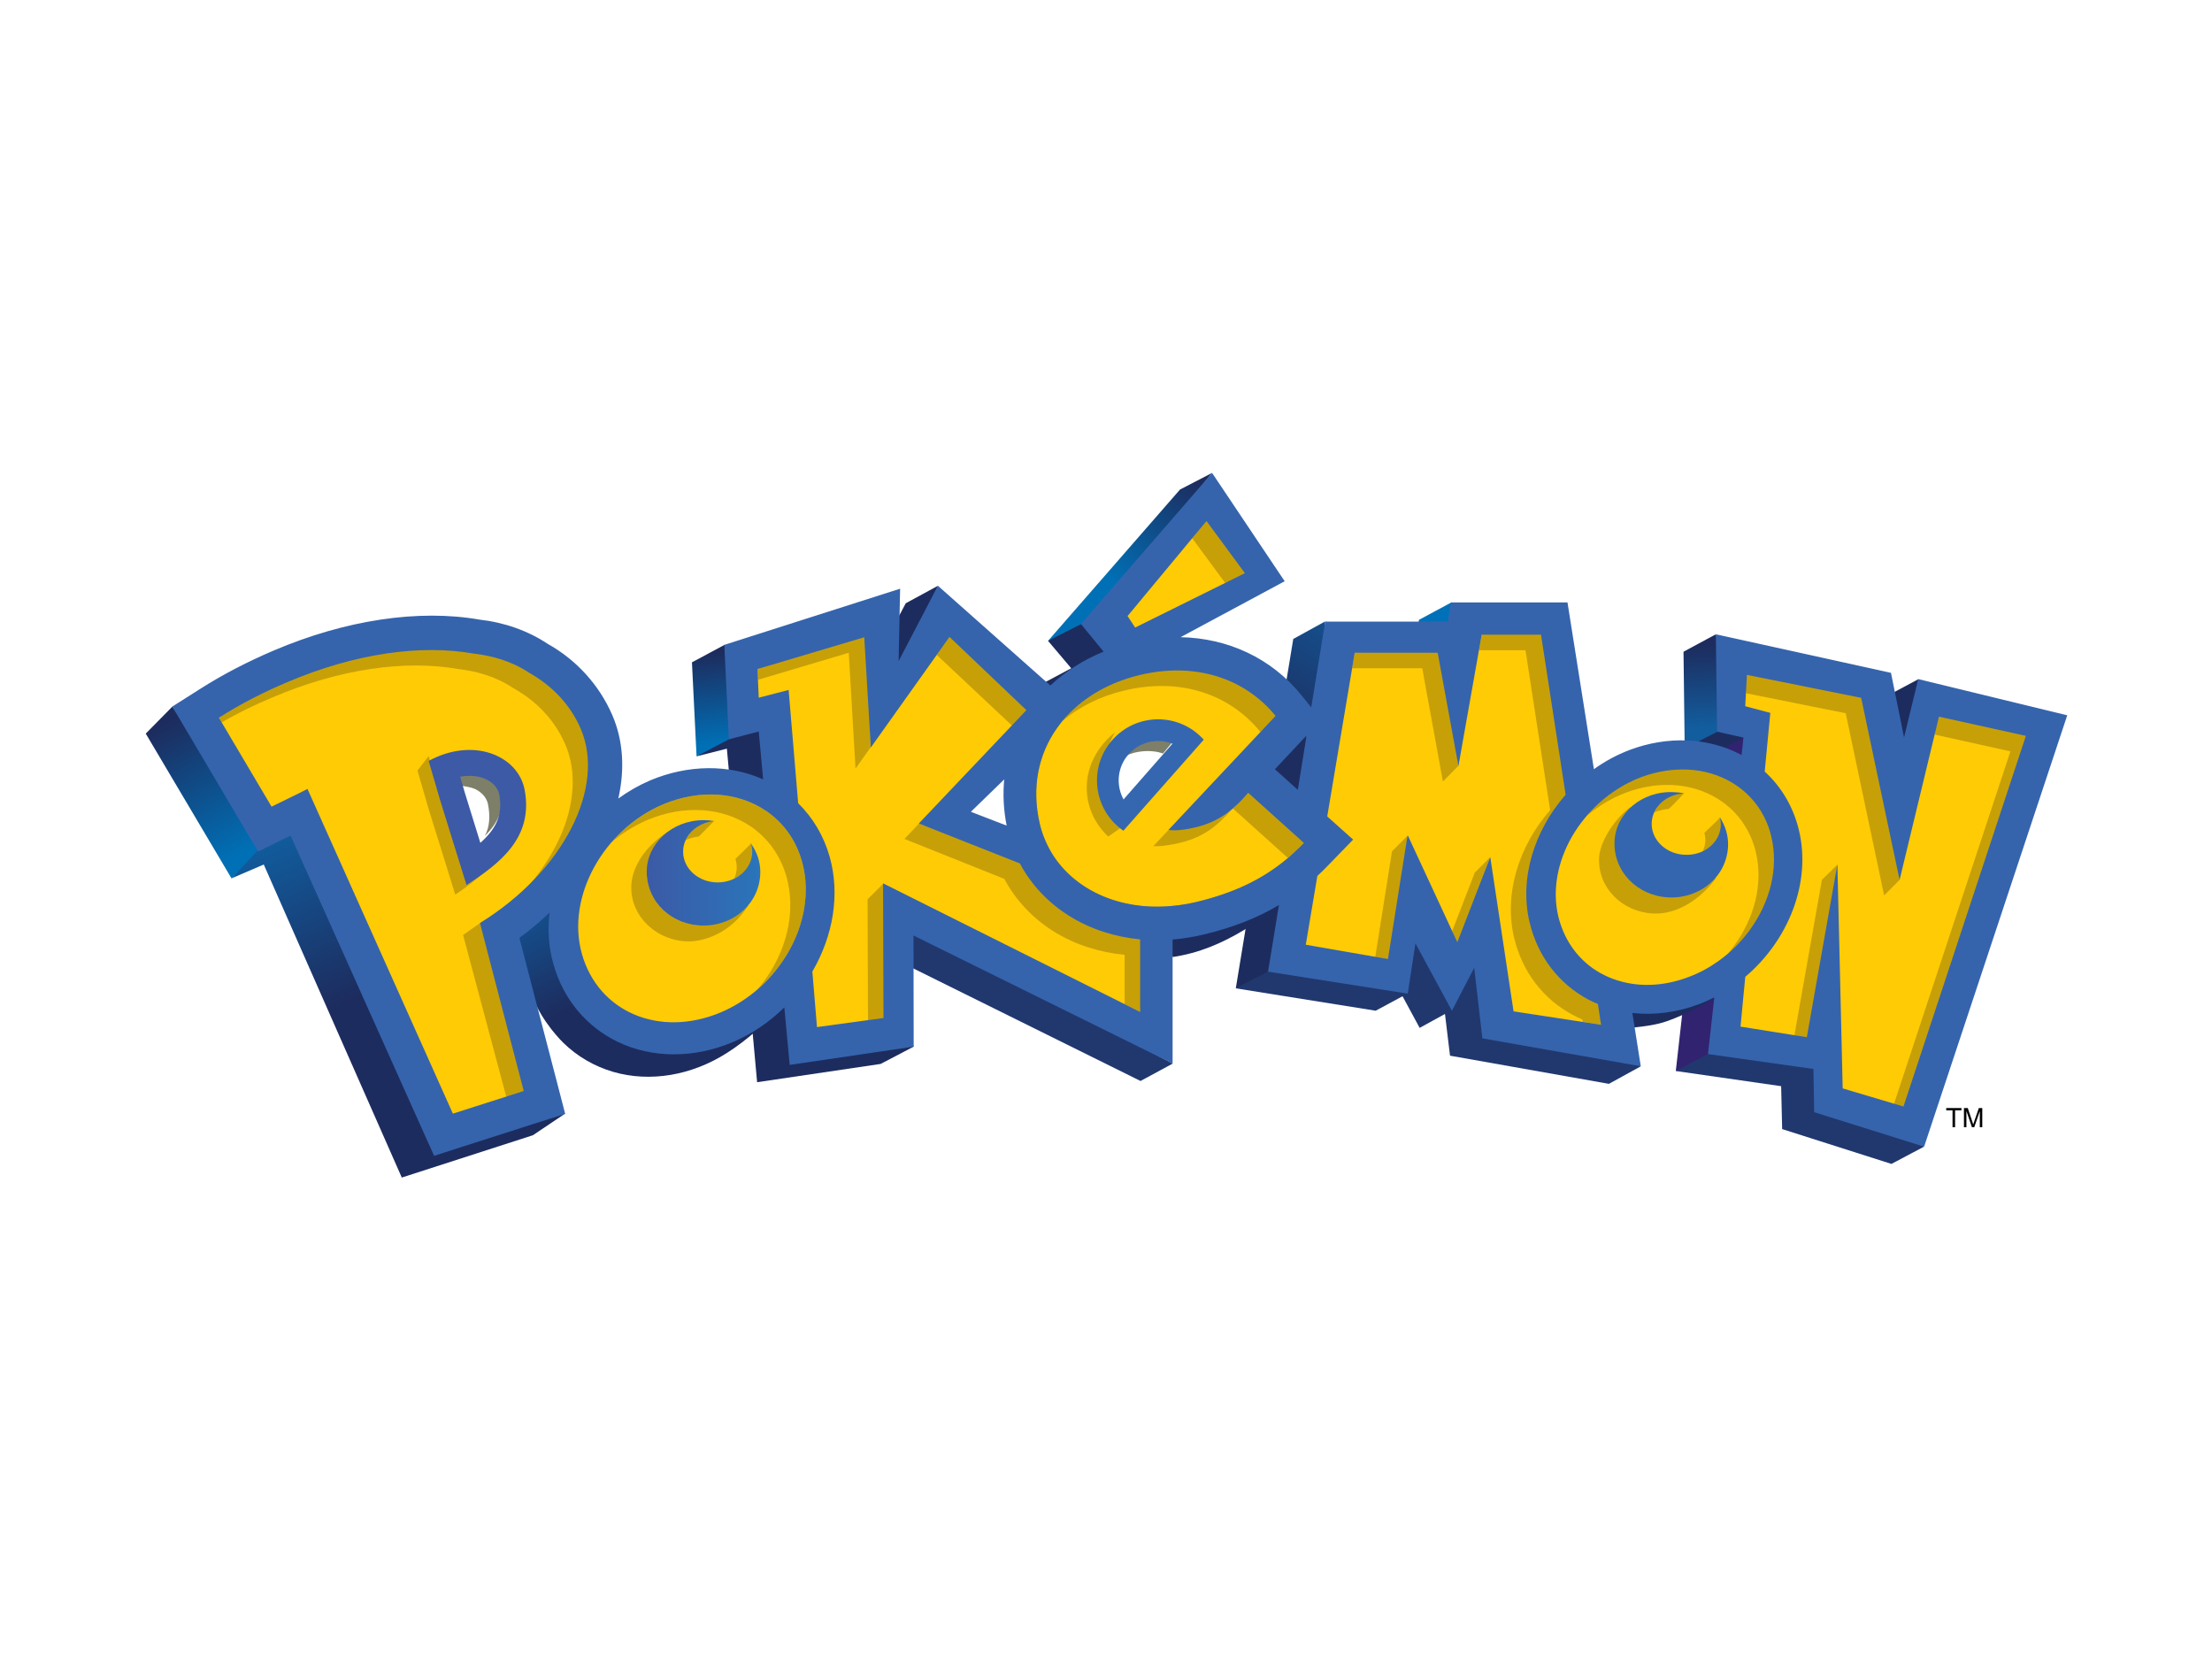 <?xml version="1.0" encoding="utf-8"?>
<!-- Generator: Adobe Illustrator 14.0.0, SVG Export Plug-In . SVG Version: 6.00 Build 43363)  -->
<!DOCTYPE svg PUBLIC "-//W3C//DTD SVG 1.1//EN" "http://www.w3.org/Graphics/SVG/1.1/DTD/svg11.dtd">
<svg version="1.1"
	 id="pokemon" xmlns:dc="http://purl.org/dc/elements/1.1/" xmlns:cc="http://creativecommons.org/ns#" xmlns:rdf="http://www.w3.org/1999/02/22-rdf-syntax-ns#" xmlns:svg="http://www.w3.org/2000/svg" xmlns:sodipodi="http://sodipodi.sourceforge.net/DTD/sodipodi-0.dtd" xmlns:inkscape="http://www.inkscape.org/namespaces/inkscape" inkscape:version="0.48.4 r9939" sodipodi:docname="English_PokÃƒÂ©mon_logo.svg"
	 xmlns="http://www.w3.org/2000/svg" xmlns:xlink="http://www.w3.org/1999/xlink" x="0px" y="0px" width="400px" height="300px"
	 viewBox="0 0 400 300" enable-background="new 0 0 400 300" xml:space="preserve">
<sodipodi:namedview  id="namedview103" borderopacity="1" bordercolor="#666666" showgrid="false" pagecolor="#ffffff" guidetolerance="10" inkscape:cy="49.407001" gridtolerance="10" inkscape:cx="134.7345" objecttolerance="10" inkscape:zoom="4.1563223" inkscape:current-layer="Layer_1" inkscape:window-y="-8" inkscape:window-x="-8" inkscape:window-height="706" inkscape:window-width="1280" inkscape:pageshadow="2" inkscape:pageopacity="0" inkscape:window-maximized="1">
	</sodipodi:namedview>
<linearGradient id="polygon16_1_" gradientUnits="userSpaceOnUse" x1="473.678" y1="1526.911" x2="460.761" y2="1502.838" gradientTransform="matrix(1 0 0 1 -430.171 -1372.371)">
	<stop  offset="0" style="stop-color:#0070B6"/>
	<stop  offset="1" style="stop-color:#1D2C5E"/>
</linearGradient>
<polygon id="polygon16" fill="url(#polygon16_1_)" points="26.356,132.66 41.863,158.837 48.054,152.932 31.177,127.763 "/>
<polygon id="polygon18" fill="#0071B9" points="256.6,112.086 255.999,115.537 263.418,113.143 262.491,108.917 "/>
<linearGradient id="polygon25_1_" gradientUnits="userSpaceOnUse" x1="631.217" y1="1477.731" x2="647.612" y2="1460.164" gradientTransform="matrix(1 0 0 1 -430.171 -1372.371)">
	<stop  offset="0" style="stop-color:#0070B6"/>
	<stop  offset="1" style="stop-color:#1D2C5E"/>
</linearGradient>
<polygon id="polygon25" fill="url(#polygon25_1_)" points="213.385,88.52 189.519,115.887 196.464,113.89 219.185,85.52 "/>
<polygon id="polygon27" fill="#1D2C5E" points="341.056,125.939 346.915,122.816 345.24,137.485 "/>
<polygon id="polygon29" fill="#1D2C5E" points="304.647,135.346 309.854,136.411 316.501,133.185 310.732,131.033 "/>
<linearGradient id="polygon36_1_" gradientUnits="userSpaceOnUse" x1="559.687" y1="1507.022" x2="557.732" y2="1490.596" gradientTransform="matrix(1 0 0 1 -430.171 -1372.371)">
	<stop  offset="0" style="stop-color:#0070B6"/>
	<stop  offset="1" style="stop-color:#1D2C5E"/>
</linearGradient>
<polygon id="polygon36" fill="url(#polygon36_1_)" points="125.127,119.77 125.96,136.769 133.226,133.832 131.052,116.592 "/>
<linearGradient id="polygon43_1_" gradientUnits="userSpaceOnUse" x1="738.785" y1="1503.86" x2="738.004" y2="1489.034" gradientTransform="matrix(1 0 0 1 -430.171 -1372.371)">
	<stop  offset="0" style="stop-color:#125D9E"/>
	<stop  offset="1" style="stop-color:#1D2C5E"/>
</linearGradient>
<polygon id="polygon43" fill="url(#polygon43_1_)" points="310.282,114.697 304.433,117.854 304.647,135.346 310.536,132.328 
	312.383,123.862 "/>
<polygon id="polygon45" fill="#312370" points="309.479,136.46 303.038,193.673 313.335,191.643 315.35,133.375 "/>
<polygon id="polygon47" fill="#21386E" points="322.088,196.416 322.27,204.175 342.035,210.474 347.917,207.357 328.523,192.332 
	308.88,190.605 303.038,193.673 "/>
<polygon id="polygon49" fill="#21386E" points="248.766,182.77 253.623,180.154 256.719,185.873 261.297,183.357 262.209,190.9 
	290.943,195.994 296.685,192.837 257.062,168.693 228.955,173.512 223.471,178.723 "/>
<linearGradient id="polygon56_1_" gradientUnits="userSpaceOnUse" x1="684.065" y1="1482.489" x2="666.859" y2="1509.862" gradientTransform="matrix(1 0 0 1 -430.171 -1372.371)">
	<stop  offset="0" style="stop-color:#125D9E"/>
	<stop  offset="1" style="stop-color:#1D2C5E"/>
</linearGradient>
<polygon id="polygon56" fill="url(#polygon56_1_)" points="239.616,112.377 233.863,115.543 223.471,178.723 229.292,175.699 
	239.267,140.224 "/>
<polygon id="polygon58" fill="#1D2C5E" points="193.714,120.846 189.132,123.286 189.516,124.815 200.423,117.887 195.656,112.771 
	189.519,115.887 "/>
<polygon id="polygon60" fill="#21386E" points="206.243,195.476 159.385,172.264 165.267,167.816 212.075,192.326 "/>
<polygon id="polygon62" fill="#1D2C5E" points="163.788,109.088 156.687,122.555 164.19,120.282 169.604,105.933 "/>
<linearGradient id="path69_1_" gradientUnits="userSpaceOnUse" x1="531.793" y1="1526.393" x2="543.524" y2="1549.465" gradientTransform="matrix(1 0 0 1 -430.171 -1372.371)">
	<stop  offset="0" style="stop-color:#105FA1"/>
	<stop  offset="1" style="stop-color:#1D2C5E"/>
</linearGradient>
<path id="path69" fill="url(#path69_1_)" d="M99.382,164.717l-5.99,4.113c0,0,1.271,6.684,2.91,11.334
	c1.647,4.666,5.571,8.414,5.571,8.414c2.52,2.463,5.606,4.257,9.052,5.262c6.627,1.906,14.105,0.664,20.526-3.432
	c1.68-1.062,3.957-2.762,5.357-4.104C130.499,190.134,99.382,164.717,99.382,164.717z"/>
<polygon id="polygon71" fill="#1D2C5E" points="131.442,135.382 136.91,195.699 159.249,192.393 165.224,189.261 137.503,131.767 
	131.8,133.689 125.96,136.769 "/>
<linearGradient id="polygon78_1_" gradientUnits="userSpaceOnUse" x1="487.527" y1="1518.519" x2="501.104" y2="1549.993" gradientTransform="matrix(1 0 0 1 -430.171 -1372.371)">
	<stop  offset="0" style="stop-color:#105FA1"/>
	<stop  offset="1" style="stop-color:#1D2C5E"/>
</linearGradient>
<polygon id="polygon78" fill="url(#polygon78_1_)" points="47.696,156.332 72.656,212.938 96.366,205.287 102.157,201.396 
	52.941,149.903 46.782,153.592 41.863,158.837 "/>
<path id="path80" fill="#1D2C5E" d="M295.054,183.039l0.336,2.777c2.043-0.229,4.188-0.492,6.024-1.146
	c2.141-0.733,6.79-2.806,8.558-4.329C309.31,180.582,298.416,183.406,295.054,183.039"/>
<path id="path82" fill="#1D2C5E" d="M211.164,168.584l0.891,4.476c4.799-0.715,8.919-2.491,12.969-4.925
	c2.541-1.514,5.332-3.798,6.213-4.406C230.614,164.125,211.164,168.584,211.164,168.584z"/>
<g id="g84" transform="translate(-5.451,-1.686)">
	<path id="path86" fill="#FFCB05" d="M84.595,209.256l-1.854-4.117l-23.663-52.815l-0.486-1.083l-1.075,0.496l-0.719,0.33
		l-4.212,2.068c-0.622-1.041-1.653-2.789-2.37-3.999l-9.525-16.098l-2.491-4.202l4.121-2.612c3.896-2.485,8.3-4.782,13.09-6.827
		c9.535-4.063,19.268-6.211,28.143-6.211c2.92,0,5.745,0.237,8.399,0.698c4.423,0.505,8.515,1.957,11.895,4.208
		c5.037,2.815,9.002,7.184,11.241,12.353c1.84,4.248,2.197,9.221,1.029,14.382l-0.686,3.032l2.52-1.826
		c1.695-1.231,3.54-2.284,5.479-3.128c3.353-1.418,6.821-2.141,10.296-2.141c3.289,0,6.399,0.651,9.245,1.932l1.834,0.822
		l-0.184-2.002l-0.798-8.653l-0.128-1.373l-1.336,0.348l-4.011,1.039l-0.703-14.734l29.367-9.383l-0.237,11.452l2.212,0.568
		l6.413-12.292l19.207,17.037l0.802,0.712l0.781-0.734c2.633-2.473,5.752-4.458,9.27-5.898l1.471-0.601l-1.008-1.229l-3.463-4.222
		l22.053-25.42l11.55,17.234l-17.68,9.503l-3.926,2.112l4.457,0.095c8.382,0.176,15.804,3.722,20.896,9.983l1.842,2.271l1.187,1.458
		l-1.971,2.092l-1.313,1.395l-4.418,4.712l-0.822,0.875l0.891,0.802l4.14,3.727l1.604,1.441l0.342-2.125l1.59-9.836l0.405-2.525
		l0.014,0.015l0.417-2.579l2.372-14.519h21.17h0.993l0.167-0.979l0.414-2.486h19.064l4.618,29.169l0.3,1.889l1.549-1.123
		c1.87-1.359,3.938-2.477,6.146-3.322c2.938-1.108,5.963-1.675,8.984-1.675c3.595,0,7.086,0.831,10.104,2.4
		c0.08,0.058,0.193,0.132,0.349,0.194l1.434,0.576l0.169-1.537l0.345-3.179l0.114-1.042l-1.026-0.228l-3.863-0.864l-0.188-15.205
		l29.475,6.486l2.213,10.941l2.288,0.045l2.283-9.416l24.577,5.977l-25.115,75.695l-17.974-5.644l-0.127-6.974l-0.018-1
		l-0.992-0.139l-17.936-2.529l1.017-9.117l0.241-2.168l-1.94,0.994c-0.919,0.469-1.81,0.86-2.65,1.17
		c-2.932,1.109-5.935,1.67-8.926,1.67c-0.865,0-1.732-0.047-2.58-0.144l-1.531-0.171l0.239,1.521l1.264,8.018l-26.164-4.613
		l-1.371-11.898l-0.441-3.813l-1.763,3.409l-3.012,5.81l-5.547-10.238l-1.667-3.075l-0.525,3.455l-1.209,7.926l-22.935-3.608
		l1.778-10.877l0.405-2.494l-2.167,1.297c-3.754,2.25-8.064,3.941-13.175,5.177c-1.785,0.437-3.651,0.737-5.553,0.896l-1.075,0.09
		v1.08v20.524l-45.159-22.319l-1.697-0.836l0.001,1.891l0.031,19.09l-20.192,2.977l-0.849-9.168l-0.229-2.453l-1.761,1.728
		c-2.667,2.61-5.673,4.635-8.932,6.019c-3.333,1.416-6.772,2.133-10.22,2.133c-3.44,0-6.675-0.719-9.612-2.125
		c-5.441-2.619-9.366-7.367-11.052-13.359c-0.802-2.814-1.02-5.787-0.646-8.837l0.398-3.25l-2.37,2.256
		c-1.672,1.587-3.471,3.103-5.354,4.493l-0.638,0.47l0.201,0.769l6.801,26.108l1.203,4.634l-4.556,1.447l-12.807,4.102
		L84.595,209.256L84.595,209.256z M90.343,139.166c-0.661,0-1.342,0.06-2.03,0.185l-0.871,0.167l-1.286,0.248l0.388,1.253
		l0.253,0.814l3.662,11.983l0.367,1.151l0.544,1.729l1.354-1.205l0.899-0.801c3.55-3.189,4.794-6.428,4.045-10.513
		c-0.472-2.452-2.37-3.673-3.46-4.183C93.065,139.446,91.76,139.166,90.343,139.166L90.343,139.166z M188.516,139.56l-2.29,2.229
		l-6.027,5.858l-1.313,1.276l1.708,0.66l6.465,2.496l1.985,0.765l-0.41-2.086c-0.534-2.694-0.672-5.392-0.423-8.016L188.516,139.56
		L188.516,139.56L188.516,139.56z M214.842,132.898c-2.501,0-4.92,1.075-6.639,2.948c-2.607,2.847-3.114,7.047-1.261,10.448
		l0.491,0.922l0.791,1.475l1.113-1.247l0.715-0.792l8.843-10.097l0.695-0.8l1.115-1.282l-1.59-0.589l-0.993-0.366
		C217.085,133.111,215.97,132.898,214.842,132.898L214.842,132.898L214.842,132.898z"/>
</g>
<path id="path88" fill="#7D7F68" d="M222.919,146.166c-0.085,0.074-0.163,0.17-0.231,0.268c0.09-0.082,0.177-0.152,0.269-0.227
	L222.919,146.166z"/>
<polygon id="polygon90" fill="#7D7F68" points="230.544,139.105 234.96,134.393 233.449,135.997 233.493,135.794 232.157,137.203 
	227.745,141.901 231.879,145.62 232.627,140.989 234.685,142.831 "/>
<polygon id="polygon92" fill="#7D7F68" points="230.544,139.105 234.685,142.831 236.271,132.998 234.96,134.393 "/>
<path id="path94" fill="#7D7F68" d="M175.565,146.799l0.068,0.027L175.565,146.799z"/>
<path id="path96" fill="#C7A008" d="M200.016,150.889c0.354,0.357,0.027,0.102,0.423,0.371l2.702-1.905
	c-0.401-0.283-0.798-0.588-1.163-0.928c-3.92-3.571-2.9-11.605-0.358-16.002C194.927,137.825,195.273,146.138,200.016,150.889"/>
<path id="path98" fill="#C7A008" d="M232.627,155.386c-4.462,3.69-9.547,6.097-16.267,7.72c-1.47,0.338-2.906,0.582-4.315,0.705
	c-10.665,1.049-19.613-3.849-23.008-11.791c-0.424-0.963-0.749-1.936-0.995-2.975c-1.572-6.69-0.23-12.668,3.074-17.354
	c0.328-0.455,0.672-0.889,1.033-1.331c-0.168,0.144-0.341,0.268-0.481,0.403c-1.271,1.131-2.395,2.37-3.351,3.725
	c-3.309,4.686-4.649,10.667-3.064,17.346c0.242,1.039,0.563,2.027,0.978,2.968c3.396,7.961,12.348,12.854,23.002,11.815
	c1.42-0.137,2.854-0.371,4.323-0.728c6.729-1.623,11.81-4.021,16.271-7.709c1.091-0.896,2.141-1.874,3.16-2.942l-0.095-0.09
	C232.792,155.236,232.715,155.313,232.627,155.386"/>
<polygon id="polygon100" fill="#C7A008" points="157.467,135.164 169.382,118.419 168.897,117.972 157.401,134.122 "/>
<polygon id="polygon102" fill="#C7A008" points="236.271,132.998 234.685,142.831 232.627,140.989 231.879,145.62 227.745,141.901 
	232.157,137.203 233.493,135.794 233.449,135.997 234.96,134.393 "/>
<polygon id="polygon104" fill="#C7A008" points="221.547,105.416 225.719,103.626 218.093,93.838 215.593,97.328 "/>
<path id="path106" fill="#C7A008" d="M106.025,129.666c-19.259-23.462-53.962-10.851-66.435,0.123l0.487,0.842
	c2.867-1.646,5.891-3.133,9.071-4.468c12.391-5.292,24.201-6.844,33.671-5.187c3.348,0.384,6.894,1.377,9.979,3.442
	c4.271,2.393,7.51,5.795,9.403,10.156c3.357,7.724,0.398,17.995-7.512,26.592C104.614,152.064,111.402,143.352,106.025,129.666z"/>
<path id="path108" fill="#C7A008" d="M145.317,156.998c-0.089-0.426-0.18-0.856-0.318-1.273c-1.084-3.9-3.414-7.015-6.47-9.086
	c-4.943-3.358-11.844-4.048-18.722-1.145c-3.619,1.565-6.765,3.972-9.253,6.848c1.913-1.646,4.099-3.016,6.46-4.038
	c6.861-2.913,13.763-2.225,18.724,1.129c3.056,2.074,5.366,5.187,6.475,9.083c0.122,0.418,0.218,0.855,0.313,1.297
	c0.294,1.482,0.432,2.98,0.374,4.518c-0.143,4.492-1.808,9.012-4.577,12.873c-0.445,0.611-0.916,1.182-1.401,1.744
	c1.576-1.358,2.982-2.863,4.185-4.551c2.78-3.834,4.441-8.363,4.587-12.882C145.756,160.008,145.63,158.482,145.317,156.998"/>
<path id="path110" fill="#C7A008" d="M126.353,151.273c-0.025,0.043,2.794-2.796,2.763-2.796c-3.528-0.135-5.021,3.193-5.144,3.455
	C124.697,151.582,125.496,151.355,126.353,151.273"/>
<path id="path112" fill="#C7A008" d="M133.001,155.341c0.144,0.479,0.218,0.954,0.218,1.476c0,0.734-0.164,1.439-0.46,2.09
	c0.563-0.295,4.645-2.273,3.063-6.467C135.906,152.566,132.898,155.328,133.001,155.341"/>
<path id="path114" fill="#C7A008" d="M116.947,157.674c0-1.725,2.954-5.91,3.875-7.307c-4.664,2.965-6.674,6.969-6.674,10.122
	c0,5.4,4.747,9.744,10.421,9.744c2.686,0,7.603-1.418,10.818-6.623c-1.686,1.108-5.97,3.764-8.216,3.764
	C121.497,167.371,116.947,163.105,116.947,157.674"/>
<polygon id="polygon116" fill="#C7A008" points="156.885,162.619 156.958,184.48 160.428,184.68 159.741,159.757 "/>
<polygon id="polygon118" fill="#C7A008" points="136.968,120.996 137.038,122.937 153.482,118.041 154.702,138.981 157.445,135.137 
	156.859,114.123 "/>
<polygon id="polygon120" fill="#C7A008" points="186.677,128.493 171.231,114.317 169.382,118.419 182.976,131.19 "/>
<path id="path122" fill="#C7A008" d="M184.33,154.912l-18.137-5.997l-2.642,2.79l18.066,7.23c2.049,3.861,5.153,7.168,9.063,9.586
	c3.784,2.314,8.109,3.701,12.689,4.141v8.924l2.801,1.396l0.887-13.404L184.33,154.912L184.33,154.912z"/>
<path id="path124" fill="#C7A008" d="M213.45,152.39c4.452-1.073,7.021-3.398,9.232-5.956c-1.659,1.361-9.978,3.175-11.376,3.648
	l-2.74,2.918C209.819,153.111,211.914,152.773,213.45,152.39"/>
<path id="path126" fill="#C7A008" d="M205.35,121.552c-8.213,1.075-12.493,7.97-13.201,8.81c3.034-2.563,6.834-4.464,11.116-5.478
	c10.161-2.458,19.122,0.641,24.66,7.487l3.428-2.901C225.868,122.742,215.51,119.102,205.35,121.552"/>
<path id="path128" fill="#C7A008" d="M232.893,155.148c0.991-0.832,2.752-1.675,3.688-2.656l-10.997-9.826
	c-0.841,1.007-1.605,2.666-2.633,3.54L232.893,155.148L232.893,155.148z"/>
<path id="path130" fill="#C7A008" d="M289.325,181.479c-11.536-9.48-10.847-29.814-5.184-36.267l-5.083-31.869l-11.117,1.436
	l-0.495,2.807h8.411l4.456,28.915c-5.668,6.473-8.407,15.142-6.513,23.079c1.465,6.135,5.231,11.099,10.656,13.971
	c0.546,0.299,1.108,0.561,1.687,0.807l0.071,0.424l3.307,0.521C289.522,185.301,289.868,181.755,289.325,181.479L289.325,181.479z"
	/>
<polygon id="polygon132" fill="#C7A008" points="244.983,118.033 244.507,120.842 257.186,120.842 260.922,141.32 263.735,138.478 
	260.777,116.86 "/>
<polygon id="polygon134" fill="#C7A008" points="266.691,157.787 262.597,168.363 263.611,171.115 269.467,155.009 "/>
<polygon id="polygon136" fill="#C7A008" points="254.533,151.125 251.716,153.941 248.693,173.041 251.587,174.148 "/>
<path id="path138" fill="#C7A008" d="M311.485,145.024c1.659,1.185,3.075,2.685,4.142,4.468c0.841,1.368,1.477,2.9,1.882,4.583
	c1.382,5.74-0.271,11.951-3.921,16.934c-0.368,0.507-0.771,0.995-1.158,1.475c1.481-1.275,19.494-14.561,1.896-32.01
	c-19.354-6.38-26.683,6.247-27.365,7.048c2.045-1.737,4.404-3.176,6.96-4.153C300.469,140.887,306.914,141.747,311.485,145.024"/>
<path id="path140" fill="#C7A008" d="M301.728,146.282c0.055,0.123,2.778-2.839,2.833-2.839c-3.442,0.142-5.099,1.805-4.927,2.571
	c-0.207,0.298-0.374,0.593-0.507,0.919C299.863,146.567,301.222,146.286,301.728,146.282"/>
<path id="path142" fill="#C7A008" d="M308.204,150.611c0.123,0.461,0.184,0.944,0.172,1.465c-0.03,0.664-0.202,1.275-0.456,1.844
	c0.523-0.235,4.696-1.531,3.104-6.125C311.064,147.926,308.158,150.613,308.204,150.611"/>
<path id="path144" fill="#C7A008" d="M299.06,165.195c3.896,0.166,8.204-2.228,11.293-6.457
	c-7.928,1.627-16.262-11.575-15.426-12.868c-2.996,2.172-5.646,6.36-5.768,9.288C288.954,160.584,293.372,164.968,299.06,165.195"/>
<polygon id="polygon146" fill="#C7A008" points="342.504,199.591 344.361,200.835 367.04,132.771 350.067,128.848 349.854,132.835 
	363.546,135.872 "/>
<polygon id="polygon148" fill="#C7A008" points="315.57,121.552 315.719,125.354 333.764,128.978 340.712,161.927 343.525,159.094 
	336.905,125.805 "/>
<polygon id="polygon150" fill="#C7A008" points="329.458,159.1 324.489,187.199 327.35,188.126 332.282,156.332 "/>
<polygon id="polygon152" fill="#C7A008" points="95.271,197.51 86.831,166.908 83.741,169.068 91.564,198.387 "/>
<path id="path154" fill="#C7A008" d="M93.081,151.492c-1.947,2.065-6.263,6.08-8.723,7.664l-1.494-4.795l-3.27-10.512l-2.078-7.118
	l-2.027,2.604l2.07,7.127l3.271,10.503l1.486,4.81C85.682,159.605,90.581,155.535,93.081,151.492"/>
<path id="path156" fill="#7D7F68" d="M212.68,133.396c-2.663-1.025-6.438-0.716-8.475,1.513c-0.474,0.517-1.394,1.837-1.687,2.426
	c1.974-1.569,5.483-1.908,7.785-1.077L212.68,133.396L212.68,133.396z"/>
<path id="path158" fill="#7D7F68" d="M90.645,142.893c-0.3-1.573-1.84-2.822-2.595-3.169c-1.354-0.652-3.689-0.754-5.397-0.443
	c0.308,1.06,0.658,2.303,0.809,2.812c0.692,0.097,1.83,0.303,2.427,0.575c0.749,0.361,2.06,1.211,2.363,2.795
	c0.408,2.113,0.301,4.089-0.581,5.693C90.087,148.786,91.259,146.208,90.645,142.893"/>
<g id="g160" transform="translate(-5.451,-1.686)">
	<g id="g162">
		<path id="path164" fill="#3C5AA6" d="M100.326,144.535c-1.16-6.221-9.293-9.648-17.358-5.25l2.079,7.119l3.27,10.521l1.492,4.793
			C95.858,157.826,101.94,153.151,100.326,144.535z M92.314,154.1c-0.88-2.875-2.812-9.08-2.812-9.08
			c0.009,0.029-0.38-1.328-0.843-2.88c1.71-0.306,3.354-0.183,4.705,0.467c0.756,0.36,2.084,1.2,2.374,2.791
			C96.408,148.975,95.201,151.527,92.314,154.1z"/>
	</g>
</g>
<g id="g166" transform="translate(-5.451,-1.686)">
	<g id="g168">
		<path id="path170" fill="#3567B0" d="M222.353,134.666c-4.508-4.136-11.516-3.814-15.627,0.688
			c-4.136,4.497-3.812,11.508,0.703,15.626c0.367,0.355,0.765,0.645,1.165,0.931l14.54-16.468
			C222.878,135.175,222.621,134.908,222.353,134.666z M208.623,146.248c-1.422-2.611-1.135-5.926,0.992-8.25
			c2.045-2.229,5.179-2.863,7.851-1.833L208.623,146.248z"/>
	</g>
</g>
<polygon id="polygon172" fill="#1E2D5F" points="236.331,131.171 228.28,138.93 235.929,145.8 "/>
<path id="path174" fill="#3466AF" d="M311.002,147.795c0.122,0.488,0.187,0.972,0.17,1.487c-0.134,3.076-3.026,5.451-6.475,5.291
	c-3.444-0.119-6.152-2.732-6.017-5.802c0.115-2.876,2.68-5.153,5.845-5.299c-0.602-0.136-1.229-0.207-1.884-0.229
	c-5.769-0.249-10.48,3.836-10.681,8.92c-0.223,5.439,4.138,9.873,9.813,10.119c5.776,0.23,10.488-3.867,10.717-9.28
	C312.559,151.123,312.005,149.326,311.002,147.795"/>
<linearGradient id="path183_1_" gradientUnits="userSpaceOnUse" x1="703.118" y1="-1576.524" x2="723.659" y2="-1576.524" gradientTransform="matrix(1 0 0 -1 -586.171 -1418.686)">
	<stop  offset="0" style="stop-color:#3C5AA6"/>
	<stop  offset="0.933" style="stop-color:#2B73B9"/>
	<stop  offset="1" style="stop-color:#2A75BB"/>
</linearGradient>
<path id="path183" fill="url(#path183_1_)" d="M136.029,154.006c0,3.089-2.811,5.564-6.252,5.564c-3.449,0-6.25-2.478-6.25-5.564
	c0-2.88,2.463-5.253,5.619-5.529c-0.604-0.109-1.233-0.172-1.884-0.172c-5.766,0-10.315,4.277-10.315,9.37
	c0,5.437,4.552,9.698,10.225,9.698c5.771,0,10.316-4.266,10.316-9.698c0-1.881-0.622-3.653-1.69-5.112
	C135.941,153,136.029,153.488,136.029,154.006"/>
<g id="g185" transform="translate(-5.451,-1.686)">
	<g id="g187">
		<path id="path196" fill="#3564AD" d="M352.327,124.487l-2.563,10.555l-2.364-11.687l-31.668-6.971l0.223,17.609l4.771,1.07
			l-0.345,3.176c-0.062-0.024-0.101-0.062-0.134-0.089c-5.916-3.122-13.251-3.442-20.152-0.834c-2.314,0.885-4.465,2.05-6.416,3.466
			l-4.776-30.158h-21.062l-0.579,3.468h-22.168l-2.531,15.502l-1.838-2.27c-5.372-6.6-13.159-10.235-21.786-10.416l18.821-10.115
			l-13.124-19.585l-23.711,27.323l4.093,4.99c-3.707,1.515-6.945,3.604-9.629,6.127l-20.333-18.038l-7.107,13.625l0.272-13.094
			l-31.786,10.155l0.815,17.078l5.407-1.403l0.799,8.655c-6.179-2.775-13.606-2.708-20.494,0.204
			c-2.042,0.889-3.945,1.982-5.698,3.254c1.191-5.272,0.909-10.471-1.101-15.106c-2.373-5.478-6.548-10.004-11.667-12.86
			c-3.588-2.392-7.865-3.881-12.34-4.387c-11-1.923-24.208,0.051-37.207,5.589c-4.779,2.039-9.236,4.352-13.258,6.914l-5.08,3.222
			l3.068,5.182l9.523,16.097c0,0,2.914,4.932,2.934,4.928l5.15-2.531l0.718-0.328L81.67,205.62l2.283,5.077l5.284-1.703
			l12.805-4.101l5.611-1.785l-1.481-5.712l-6.8-26.104c1.956-1.447,3.781-2.982,5.467-4.592c-0.38,3.119-0.181,6.277,0.678,9.301
			c1.778,6.328,5.922,11.327,11.674,14.096c6.211,2.986,13.789,2.994,20.801,0.021c3.516-1.492,6.642-3.669,9.293-6.26l0.966,10.396
			l22.423-3.303l-0.036-20.105l46.855,23.156v-22.422c1.88-0.158,3.799-0.455,5.728-0.929c5.161-1.247,9.577-2.957,13.501-5.308
			l-1.967,12.043l25.263,3.976l1.387-9.091l6.598,12.188l4.034-7.771l1.474,12.76l28.644,5.05l-1.52-9.636
			c3.921,0.442,8.054-0.083,12.046-1.59c0.945-0.349,1.879-0.774,2.772-1.231l-1.143,10.254l19.063,2.688l0.142,7.819l19.879,6.238
			l25.881-78.006L352.327,124.487L352.327,124.487z M240.411,136.08l1.313-1.396l-1.587,9.834l-4.14-3.729L240.411,136.08z
			 M223.624,95.905l6.94,9.428l-19.842,9.836l-1.37-2.083L223.624,95.905z M92.243,168.6l7.916,30.375l-12.813,4.093l-26.29-58.715
			c-1.431,0.752-4.07,2.012-6.497,3.201l-9.52-16.082c3.785-2.418,7.937-4.561,12.353-6.426c12.396-5.272,24.221-6.845,33.679-5.174
			c3.347,0.376,6.889,1.364,9.99,3.422c4.256,2.397,7.514,5.809,9.391,10.154C115.032,144.031,107.382,159.258,92.243,168.6z
			 M151.146,163.196c-0.146,4.521-1.807,9.053-4.587,12.887c-2.644,3.707-6.339,6.768-10.686,8.639
			c-11.115,4.709-22.231,0-25.2-10.553c-2.876-10.203,3.817-22.351,14.587-26.991c6.878-2.904,13.778-2.215,18.722,1.145
			c3.055,2.07,5.383,5.186,6.471,9.087c0.136,0.414,0.227,0.849,0.316,1.274C151.081,160.168,151.207,161.694,151.146,163.196z
			 M211.624,184.668l-46.491-23.252l0.082,24.362l-12.027,1.64l-0.837-10.041c3.713-6.367,5.071-13.871,3.133-20.752
			c-1.063-3.781-3.027-7.063-5.698-9.695l-1.726-20.475l-5.4,1.4l-0.238-5.178l19.313-5.751l1.186,19.92l14.227-19.99l13.909,13.247
			l-19.451,20.492l18.274,7.229c2.041,3.868,5.155,7.155,9.063,9.577c3.777,2.33,8.104,3.709,12.683,4.161L211.624,184.668
			L211.624,184.668L211.624,184.668z M187.484,150.98l-6.467-2.495l6.029-5.859C186.788,145.316,186.92,148.128,187.484,150.98z
			 M238.078,157.072c-4.462,3.69-9.547,6.097-16.267,7.72c-1.47,0.338-2.906,0.582-4.315,0.705
			c-10.665,1.049-19.613-3.849-23.008-11.791c-0.424-0.963-0.749-1.936-0.995-2.975c-1.572-6.69-0.23-12.669,3.074-17.354
			c0.952-1.367,2.082-2.613,3.351-3.735c3.113-2.778,7.087-4.796,11.604-5.882c10.159-2.45,19.107,0.651,24.594,7.382
			l-19.359,20.608c1.312,0.247,3.399-0.097,4.941-0.466c4.608-1.125,7.188-3.573,9.464-6.238l7.736,6.96l2.344,2.118
			C240.226,155.174,239.159,156.166,238.078,157.072z M279.151,184.572l-4.211-27.897l-5.956,15.392l-8.918-19.235h-0.101
			l-3.524,22.274l-14.861-2.586l2.089-12.431c0.562-0.527,1.113-1.057,1.655-1.613l4.817-4.963l-4.682-4.192l4.974-29.602h14.997
			l3.753,20.493l4.207-23.748h10.728l4.451,28.932c-5.664,6.452-8.416,15.127-6.522,23.063c1.463,6.151,5.243,11.105,10.663,14
			c0.545,0.273,1.11,0.547,1.693,0.781l0.565,3.75L279.151,184.572L279.151,184.572z M316.19,175.482
			c-1.638,1.168-3.441,2.157-5.382,2.875c-3.828,1.458-7.636,1.762-11.027,1.087c-2.364-0.467-4.521-1.389-6.396-2.725
			c-2.984-2.157-5.182-5.346-6.15-9.348c-1.13-4.809-0.088-9.943,2.498-14.439c1.29-2.199,2.944-4.265,4.901-6.046
			c2.184-1.957,4.715-3.56,7.53-4.643c6.555-2.446,13.02-1.602,17.567,1.669c1.675,1.187,3.063,2.696,4.158,4.452
			c0.83,1.385,1.476,2.914,1.865,4.582c1.394,5.773-0.266,11.958-3.907,16.939C320.287,172.012,318.384,173.92,316.19,175.482z
			 M349.659,201.778l-10.991-3.273l-0.958-40.522l-5.528,31.26l-11.99-1.913l0.858-9.001c7.829-6.616,11.98-17.053,9.705-26.511
			c-0.998-4.188-3.151-7.835-6.188-10.607l1.014-10.614l-4.533-1.208l0.302-5.667l20.659,4.151l6.946,32.94l7.124-29.531
			l15.716,3.472L349.659,201.778L349.659,201.778z"/>
	</g>
</g>
<g id="flowRoot3115" transform="matrix(0.939,0,0,0.939,14.793,6.431)">
	<path id="path3084" d="M360.264,210.231v-3.256h-1.217v-0.436h2.927v0.436h-1.221v3.256H360.264z"/>
	<path id="path3086" d="M362.463,210.231v-3.691h0.736l0.872,2.614c0.081,0.243,0.139,0.426,0.177,0.548
		c0.043-0.135,0.109-0.333,0.198-0.593l0.884-2.57h0.659v3.691h-0.472v-3.088l-1.074,3.088h-0.441l-1.067-3.14v3.14H362.463z"/>
</g>
</svg>

